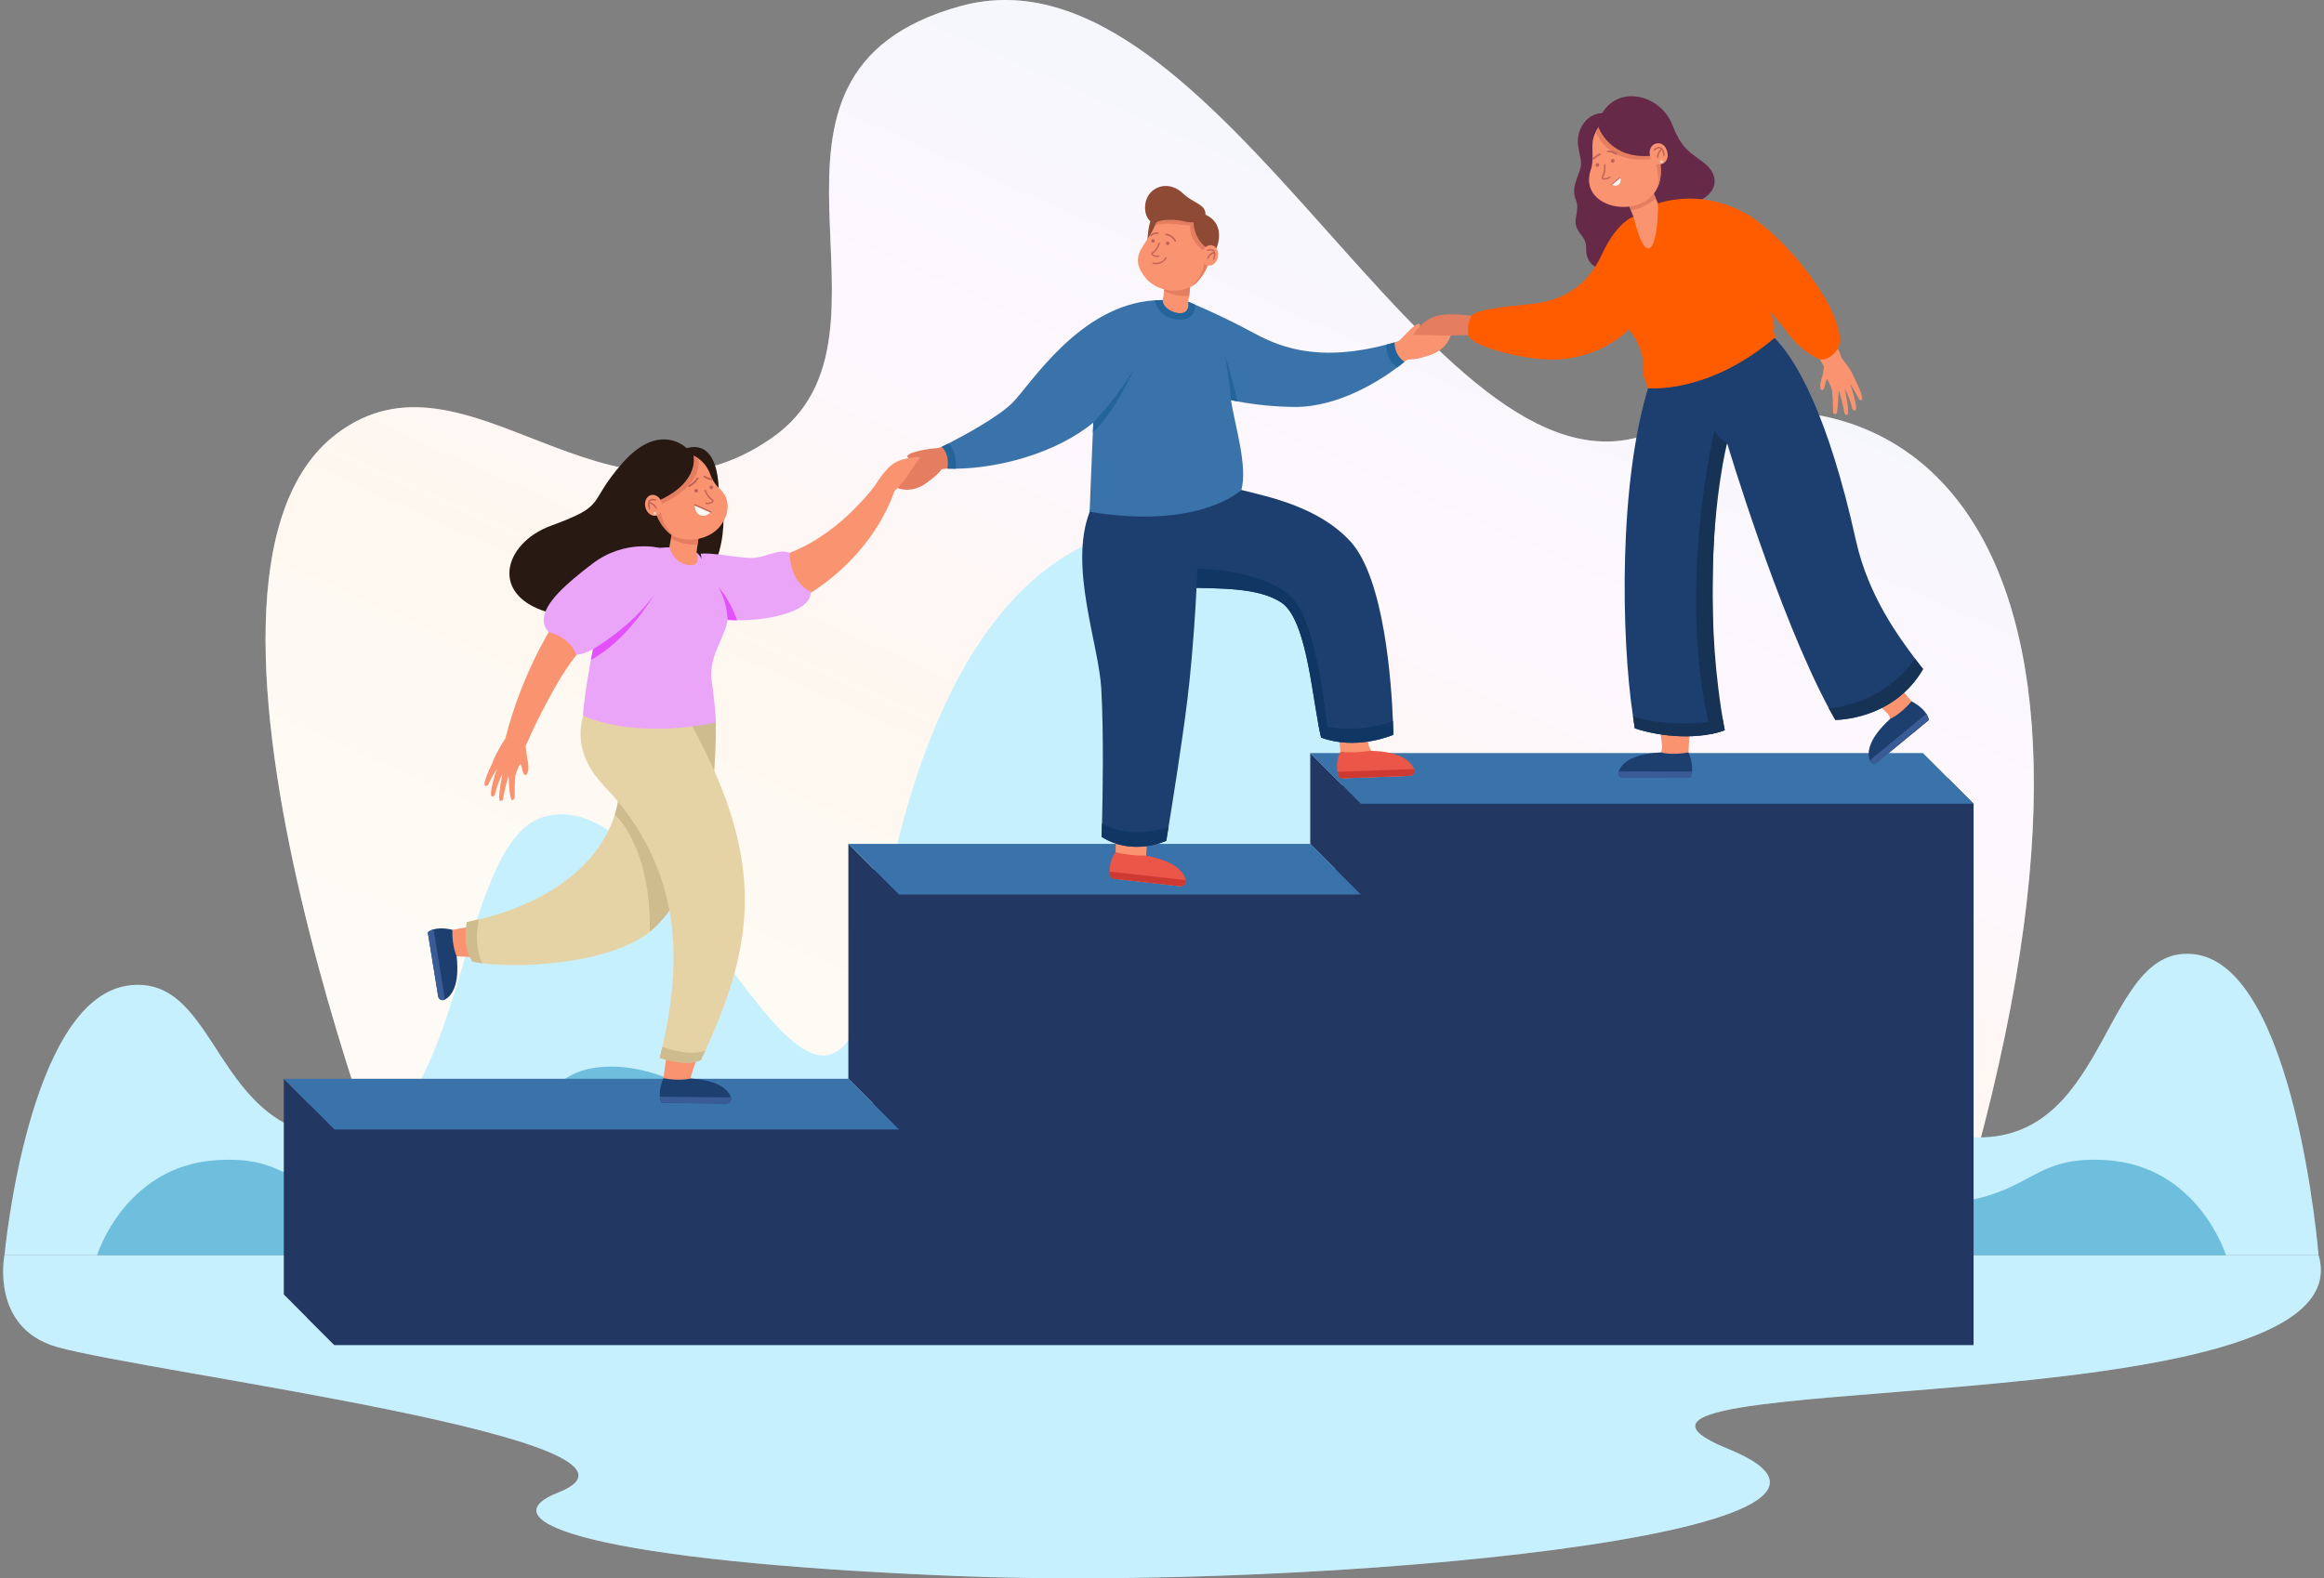 <?xml version="1.0" encoding="UTF-8"?>
<svg xmlns="http://www.w3.org/2000/svg" width="421" height="286" viewBox="0 0 421 286" fill="none">
  <rect x="0" y="0" width="421" height="286" fill="#808080" stroke="none"/>
  <path d="M0.81 227.455C0.81 227.455 -1.82 240.649 10.366 244.088C27.031 248.779 124.856 261.106 101.091 270.475C87.676 275.763 107.94 282.943 173.283 285.587C238.627 288.231 350.749 277.872 313.047 262.543C275.344 247.213 429.376 259.333 420.018 227.457L0.81 227.455Z" fill="white"></path>
  <path d="M0.81 227.455C0.81 227.455 -1.82 240.649 10.366 244.088C27.031 248.779 124.856 261.106 101.091 270.475C87.676 275.763 107.94 282.943 173.283 285.587C238.627 288.231 350.749 277.872 313.047 262.543C275.344 247.213 429.376 259.333 420.018 227.457L0.81 227.455Z" fill="#00BAFF" fill-opacity="0.22"></path>
  <path d="M74.794 226.726C74.794 226.726 25.439 105.599 60.957 78.625C84.697 60.597 109.86 100.339 139.89 79.314C166.634 60.599 129.354 13.446 173.966 1.112C220.861 -11.853 259.287 93.144 298.625 78.625C346.377 61.008 393.863 96.77 352.82 226.963L74.794 226.726Z" fill="white"></path>
  <path d="M74.794 226.726C74.794 226.726 25.439 105.599 60.957 78.625C84.697 60.597 109.86 100.339 139.89 79.314C166.634 60.599 129.354 13.446 173.966 1.112C220.861 -11.853 259.287 93.144 298.625 78.625C346.377 61.008 393.863 96.77 352.82 226.963L74.794 226.726Z" fill="url(#paint0_linear_266_523)" fill-opacity="0.3"></path>
  <path d="M397.732 172.941C380.916 170.577 382.439 206.103 358.469 206.103C336.553 206.103 324.825 126.73 300.775 142.874C204.09 207.772 279.317 97.335 214.305 95.176C184.905 94.201 165.32 123.927 158.097 176.562C147.625 224.144 123.352 140.269 98.352 148.068C82.463 153.022 84.283 206.103 62.367 206.103C38.397 206.103 39.977 176.23 23.168 178.593C5.054 181.142 0.812 227.455 0.812 227.455H420.019C420.019 227.455 415.832 175.485 397.732 172.941Z" fill="#C7F0FF"></path>
  <path opacity="0.45" d="M381.614 210.227C366.143 209.218 368.668 218.337 346.616 218.337C326.454 218.337 327.017 197.898 313.514 193.555C288.669 185.555 268.184 226.039 258.552 205.721C240.256 151.808 186.895 124.778 162.278 205.721C152.646 226.047 130.119 189.786 107.314 193.555C93.279 195.873 94.376 218.337 74.214 218.337C52.162 218.337 54.687 209.218 39.216 210.227C22.56 211.313 17.585 227.455 17.585 227.455H403.245C403.245 227.455 398.267 211.313 381.614 210.227Z" fill="#0083B4"></path>
  <path d="M243.096 142.205L241.94 157.506H158.271L158.199 199.996L56 200.068L55.704 238.857L60.584 243.742H357.521V145.638L352.936 141.048L243.096 142.205Z" fill="#223761"></path>
  <path d="M51.413 195.479L60.584 204.657V243.742L51.413 234.564V195.479Z" fill="#223761"></path>
  <path d="M153.685 152.919L162.857 162.096V204.657L153.685 195.479V152.919Z" fill="#223761"></path>
  <path d="M237.353 136.459L246.523 145.638V162.096L237.353 152.919V136.459Z" fill="#223761"></path>
  <path d="M348.349 136.459L357.52 145.638H246.523L237.353 136.459H348.349Z" fill="#3A72AA"></path>
  <path d="M153.685 152.919L162.857 162.096H246.524L237.354 152.919H153.685Z" fill="#3A72AA"></path>
  <path d="M51.413 195.479L60.584 204.657H162.857L153.684 195.479H51.413Z" fill="#3A72AA"></path>
  <path d="M257.191 58.737C257.589 59.351 256.407 60.073 256.099 60.584C256.811 60.571 257.52 60.493 258.218 60.351C259.454 59.725 260.657 59.033 261.828 58.288C263.896 58.272 263.267 62.991 259.105 64.325C257.608 64.805 256.149 65.395 253.701 65.022C252.899 64.899 252.675 62.638 253.166 62.011C254.032 61.331 256.595 58.161 257.191 58.737Z" fill="#F99370"></path>
  <path d="M164.367 82.735C164.636 83.415 165.949 82.762 166.584 82.965C166.153 83.543 165.649 84.062 165.083 84.509C163.858 85.156 162.601 85.74 161.315 86.262C160.103 87.941 164.316 90.159 167.81 87.533C169.068 86.59 170.397 85.75 171.505 83.527C171.861 82.801 170.734 81.209 169.935 81.209C168.688 81.205 164.242 81.917 164.367 82.735Z" fill="#E57D61"></path>
  <path d="M219.289 59.242C225.056 61.932 231.049 65.011 237.486 65.42C241.249 65.359 245.034 64.45 248.651 63.371C250.155 62.918 251.664 62.408 253.143 61.875C255.178 61.082 256.687 64.081 254.866 65.25C249.823 68.688 244.059 71.325 237.971 72.179C233.516 72.621 229.165 71.612 224.987 70.342C221.743 69.328 218.585 68.055 215.544 66.536C210.713 64.006 214.414 56.776 219.289 59.242Z" fill="#F99370"></path>
  <path d="M254.387 65.571C254.387 65.571 253.93 65.967 253.111 66.584C250.174 68.789 242.568 73.822 234.439 73.739C231.007 73.703 227.584 73.372 224.208 72.749C223.788 72.671 223.383 72.591 222.993 72.51C222.218 72.35 221.507 72.186 220.855 72.025C220.285 71.884 219.771 71.747 219.312 71.615C217.68 71.153 216.773 70.799 216.773 70.799C218.462 63.2 217.308 58.675 216.285 56.437C215.75 55.268 215.259 54.722 215.216 54.687H215.23L215.251 54.697C215.374 54.745 215.8 54.918 216.461 55.198C218.393 56.017 222.33 57.762 226.617 60.08C231.138 62.526 238.039 65.883 251.169 62.444C251.646 62.321 252.131 62.189 252.628 62.05C252.64 62.053 252.378 64.102 254.387 65.571Z" fill="#3A72AA"></path>
  <path d="M255.205 140.598L243.595 141.017C243.469 141.021 243.344 141 243.227 140.955C243.11 140.909 243.003 140.84 242.913 140.752C242.824 140.664 242.753 140.559 242.705 140.442C242.657 140.326 242.634 140.201 242.636 140.075C242.642 139.773 242.666 139.471 242.708 139.171C242.839 138.198 242.877 137.214 242.822 136.233C242.797 135.764 242.752 135.295 242.686 134.828L241.557 126.709C241.539 126.58 241.548 126.449 241.585 126.324C241.621 126.199 241.683 126.083 241.767 125.984C241.851 125.885 241.955 125.805 242.073 125.749C242.19 125.693 242.318 125.662 242.447 125.659L247.572 125.48C247.703 125.476 247.833 125.499 247.955 125.548C248.076 125.598 248.185 125.673 248.276 125.768C248.366 125.863 248.435 125.976 248.478 126.1C248.521 126.224 248.537 126.355 248.525 126.486L247.861 133.946C247.792 134.734 248.014 135.52 248.486 136.156C248.958 136.791 249.647 137.231 250.421 137.392C251.565 137.634 252.721 137.761 253.552 137.943L253.869 138.018C254.76 138.235 255.483 138.535 255.921 139.132C256.019 139.268 256.078 139.428 256.092 139.595C256.107 139.761 256.075 139.929 256.002 140.079C255.928 140.23 255.815 140.357 255.675 140.449C255.535 140.54 255.372 140.591 255.205 140.598Z" fill="#F99370"></path>
  <path d="M242.29 139.858C242.343 140.426 242.646 141.065 243.307 141.027L255.35 140.592C255.495 140.589 255.637 140.55 255.763 140.479C255.889 140.408 255.996 140.308 256.075 140.186C256.154 140.065 256.202 139.926 256.215 139.782C256.228 139.637 256.206 139.492 256.15 139.358C255.635 138.061 253.904 136.163 248.202 136.048C246.425 136.345 244.616 136.404 242.823 136.226C242.26 137.348 242.073 138.621 242.29 139.858Z" fill="#EB5648"></path>
  <path d="M256.151 139.358L242.29 139.858C242.351 140.279 242.496 140.683 242.714 141.049L255.351 140.592C255.493 140.588 255.633 140.55 255.758 140.481C255.883 140.412 255.99 140.314 256.069 140.195C256.148 140.076 256.198 139.939 256.213 139.797C256.228 139.655 256.209 139.511 256.158 139.378L256.151 139.358Z" fill="#CE3932"></path>
  <path d="M252.337 130.656C252.396 132.225 252.403 133.152 252.403 133.152C252.403 133.152 246.619 135.679 240.666 134.074C240.214 133.954 239.769 133.811 239.332 133.646C239.166 132.977 239.007 132.22 238.852 131.392C237.536 124.373 236.443 112.469 232.338 109.341C228.082 106.284 220.199 106.701 215.331 106.467L214.928 106.448C207.634 106.023 201.921 100.769 197.394 92.732C196.726 91.548 205.225 90.425 205.225 90.425L224.878 88.786C229.936 90.049 238.868 91.856 244.624 98.1C250.783 104.788 252.066 123.803 252.337 130.656Z" fill="#1D3F70"></path>
  <path d="M240.666 134.074C240.214 133.954 239.769 133.811 239.332 133.646C237.751 127.293 236.925 112.838 232.338 109.341C228.082 106.284 220.199 106.701 215.331 106.467L216.915 103.032C216.915 103.032 230.278 103.185 234.72 109.12C239.162 115.056 240.666 134.074 240.666 134.074Z" fill="#103663"></path>
  <path d="M213.689 160.566L202.143 159.27C202.018 159.256 201.898 159.217 201.789 159.155C201.68 159.092 201.585 159.009 201.51 158.909C201.434 158.809 201.38 158.694 201.35 158.572C201.32 158.451 201.315 158.324 201.336 158.2C201.384 157.899 201.451 157.601 201.537 157.309C201.81 156.365 201.993 155.397 202.082 154.419C202.127 153.952 202.23 149.248 202.234 148.772C202.234 148.772 208.185 148.177 208.055 148.717L207.629 155.062C208.164 156.489 207.884 156.105 209.422 156.667C210.517 157.073 211.642 157.38 212.436 157.672C212.54 157.713 212.641 157.753 212.739 157.794C213.579 158.138 214.259 158.544 214.607 159.199C214.689 159.348 214.729 159.516 214.722 159.687C214.714 159.857 214.66 160.022 214.566 160.163C214.471 160.304 214.339 160.417 214.184 160.488C214.029 160.559 213.858 160.586 213.689 160.566Z" fill="#F99370"></path>
  <path d="M201.022 157.933C200.988 158.503 201.2 159.181 201.854 159.24L213.831 160.582C213.975 160.6 214.121 160.582 214.256 160.53C214.391 160.479 214.512 160.395 214.607 160.286C214.703 160.178 214.771 160.047 214.805 159.907C214.839 159.766 214.838 159.619 214.802 159.479C214.485 158.12 213.051 155.988 207.427 155.034C205.627 155.068 203.829 154.863 202.082 154.426C201.362 155.451 200.99 156.68 201.022 157.933Z" fill="#EB5648"></path>
  <path d="M214.803 159.479L201.021 157.933C201.017 158.358 201.1 158.779 201.263 159.172L213.83 160.582C213.972 160.6 214.116 160.582 214.249 160.532C214.383 160.482 214.503 160.401 214.599 160.295C214.694 160.189 214.763 160.061 214.799 159.923C214.836 159.784 214.838 159.639 214.806 159.5L214.803 159.479Z" fill="#CE3932"></path>
  <path d="M215.227 54.681C215.762 52.237 215.762 48.619 215.564 47.116C215.243 44.151 210.527 44.799 210.992 47.722C211.151 47.644 211.076 52.948 210.596 54.371C207.719 54.917 215.345 59.72 217.535 58.714C218.916 58.076 215.227 54.681 215.227 54.681Z" fill="#F99370"></path>
  <path d="M210.974 47.478C210.974 47.512 210.974 47.548 210.974 47.582C210.974 47.616 210.975 47.676 210.987 47.723C211.103 47.662 211.099 50.593 210.882 52.697C212.765 53.802 215.012 53.638 215.424 53.597C215.744 51.383 215.687 48.589 215.614 47.535C215.586 47.289 215.563 47.143 215.559 47.113C215.548 47.045 215.538 46.979 215.522 46.915C215.449 46.587 215.305 46.279 215.1 46.013C214.895 45.746 214.635 45.528 214.337 45.373C213.918 45.155 213.443 45.072 212.975 45.133C212.507 45.195 212.069 45.398 211.721 45.717L211.678 45.754C211.447 45.977 211.265 46.245 211.144 46.542C211.023 46.839 210.965 47.158 210.974 47.478Z" fill="#E57D61"></path>
  <path d="M207.878 43.444C207.878 43.444 207.921 40.948 208.696 39.236L210.121 39.933L207.878 43.444Z" fill="#8E4A35"></path>
  <path d="M216.998 88.833C217.474 101.236 216.107 118.643 215.104 126.75C214.128 134.673 212.431 145.219 211.672 149.928C211.421 151.457 211.27 152.367 211.27 152.367C211.27 152.367 205.263 155.237 199.561 151.653C199.561 151.653 199.592 150.751 199.631 149.229C199.757 144.365 199.962 133.172 199.503 124.826C199.055 116.682 193.576 102.652 197.395 92.753L216.998 88.833Z" fill="#1D3F70"></path>
  <path d="M207.841 50.732C210.062 52.896 213.543 53.228 216.059 51.784C216.246 51.669 216.425 51.541 216.594 51.401C224.535 43.394 213.743 30.296 208.818 41.732C207.155 44.954 204.258 46.679 207.841 50.732Z" fill="#F99370"></path>
  <path d="M211.262 44.24C211.233 44.185 211.222 44.121 211.23 44.059C211.237 43.997 211.263 43.938 211.304 43.891C211.345 43.843 211.399 43.809 211.459 43.792C211.519 43.775 211.583 43.776 211.643 43.795C211.702 43.815 211.755 43.851 211.794 43.901C211.832 43.95 211.856 44.009 211.861 44.072C211.866 44.134 211.852 44.197 211.822 44.252C211.791 44.306 211.745 44.351 211.689 44.38C211.652 44.399 211.612 44.41 211.57 44.413C211.528 44.417 211.486 44.412 211.447 44.399C211.407 44.386 211.37 44.365 211.338 44.338C211.307 44.311 211.281 44.278 211.262 44.24Z" fill="#C16256"></path>
  <path d="M208.581 43.795C208.552 43.739 208.541 43.675 208.548 43.612C208.555 43.55 208.581 43.491 208.622 43.443C208.663 43.395 208.717 43.36 208.778 43.343C208.839 43.325 208.903 43.327 208.963 43.346C209.023 43.365 209.076 43.402 209.115 43.452C209.154 43.501 209.178 43.561 209.183 43.624C209.188 43.687 209.174 43.75 209.143 43.805C209.113 43.86 209.066 43.905 209.01 43.934C208.973 43.953 208.932 43.965 208.89 43.968C208.849 43.971 208.806 43.966 208.767 43.953C208.727 43.94 208.69 43.92 208.658 43.893C208.626 43.865 208.6 43.832 208.581 43.795Z" fill="#C16256"></path>
  <path d="M209.414 46.553C209.593 46.576 209.775 46.562 209.949 46.512C209.964 46.507 209.978 46.5 209.99 46.49C210.002 46.479 210.012 46.467 210.02 46.453C210.027 46.439 210.031 46.423 210.033 46.407C210.034 46.392 210.032 46.376 210.027 46.361C210.017 46.33 209.995 46.305 209.966 46.29C209.938 46.275 209.904 46.273 209.874 46.282C209.471 46.412 208.897 46.211 208.819 46.027C208.79 45.963 208.878 45.901 208.956 45.849C209.639 45.478 210.096 44.184 210.114 44.128C210.12 44.113 210.122 44.098 210.121 44.082C210.12 44.066 210.117 44.051 210.11 44.036C210.103 44.022 210.093 44.009 210.082 43.999C210.07 43.988 210.056 43.98 210.041 43.975C210.026 43.97 210.01 43.967 209.994 43.968C209.978 43.969 209.963 43.973 209.948 43.98C209.934 43.987 209.921 43.997 209.91 44.009C209.9 44.021 209.891 44.035 209.886 44.05C209.886 44.062 209.441 45.31 208.84 45.637C208.512 45.815 208.561 46.029 208.598 46.114C208.694 46.343 209.04 46.508 209.414 46.553Z" fill="#C16256"></path>
  <path d="M209.187 40.942C210.915 40.029 214.049 40.858 215.587 40.846C215.587 40.846 215.262 43.477 217.919 45.353C218.144 47.772 218.543 48.83 216.059 51.784C216.246 51.669 216.424 51.541 216.593 51.401C224.241 43.764 214.27 30.742 209.187 40.942Z" fill="#E57D61"></path>
  <path d="M207.876 35.697C208.869 33.736 211.811 32.675 214.351 35.093C216.311 36.954 218.419 36.938 218.376 38.901C222.296 40.684 220.356 45.005 220.356 45.005L218.396 44.774C216.149 42.955 216.217 40.282 216.217 40.282C215.716 40.315 215.212 40.276 214.722 40.167C213.273 39.796 211.132 39.619 209.5 40.22C207.868 40.821 206.77 37.885 207.876 35.697Z" fill="#8E4A35"></path>
  <path d="M220.638 46.591C220.426 47.602 219.594 48.283 218.78 48.111C217.966 47.94 217.479 46.983 217.691 45.972C217.903 44.961 218.735 44.282 219.55 44.453C220.364 44.624 220.85 45.581 220.638 46.591Z" fill="#F99370"></path>
  <path d="M218.707 45.253C218.737 45.241 219.484 44.954 219.902 45.341C220.012 45.448 220.088 45.586 220.122 45.736C220.122 45.751 220.122 45.765 220.134 45.781C220.184 46.192 220.137 46.609 219.995 46.999C219.987 47.026 219.969 47.049 219.945 47.065C219.922 47.08 219.893 47.087 219.865 47.084H219.844C219.828 47.08 219.814 47.072 219.802 47.062C219.79 47.052 219.78 47.04 219.772 47.026C219.765 47.012 219.76 46.997 219.759 46.981C219.757 46.965 219.759 46.95 219.763 46.935C219.875 46.615 219.925 46.276 219.909 45.938C219.215 46.063 218.867 46.842 218.864 46.849C218.854 46.873 218.836 46.893 218.814 46.907C218.791 46.92 218.765 46.925 218.739 46.922L218.705 46.913C218.676 46.9 218.653 46.876 218.641 46.847C218.629 46.817 218.629 46.784 218.641 46.755C218.659 46.717 219.036 45.845 219.852 45.685C219.829 45.618 219.79 45.557 219.74 45.507C219.432 45.221 218.801 45.464 218.794 45.465C218.765 45.473 218.735 45.47 218.708 45.456C218.681 45.443 218.661 45.42 218.65 45.392C218.639 45.364 218.639 45.334 218.649 45.306C218.66 45.278 218.68 45.255 218.707 45.241V45.253Z" fill="#C16256"></path>
  <path d="M224.878 88.788C224.878 88.788 217.33 96.066 197.396 92.73C197.396 92.73 197.661 85.438 197.976 78.374C198.005 77.766 198.032 77.162 198.06 76.563C198.315 71.059 198.595 66.101 198.773 65.396C200.67 58.293 206.597 55.603 209.264 54.733C209.699 54.588 210.142 54.469 210.591 54.376C210.591 56.136 213.636 57.288 214.689 56.526C215.566 55.892 215.245 54.752 215.224 54.69H215.238L215.26 54.701C215.677 54.881 216.08 55.09 216.468 55.327C219.158 56.979 220.922 59.962 221.902 64.241C222.268 65.899 222.515 67.581 222.642 69.274C222.668 69.593 222.693 69.92 222.713 70.249C222.766 71.004 222.857 71.756 222.985 72.501V72.512C223.83 77.565 226.023 84.529 224.878 88.788Z" fill="#3A72AA"></path>
  <path d="M212.899 43.797C212.925 43.8 212.952 43.796 212.976 43.784C213.009 43.767 213.035 43.738 213.047 43.703C213.06 43.668 213.058 43.629 213.042 43.595C212.856 43.256 212.595 42.965 212.279 42.743C211.963 42.521 211.6 42.374 211.219 42.315C211.184 42.312 211.148 42.323 211.12 42.345C211.092 42.366 211.074 42.398 211.067 42.433C211.061 42.468 211.069 42.504 211.088 42.534C211.107 42.564 211.137 42.586 211.171 42.595C211.508 42.647 211.829 42.775 212.109 42.969C212.389 43.164 212.621 43.42 212.787 43.718C212.797 43.74 212.813 43.758 212.833 43.772C212.853 43.785 212.875 43.794 212.899 43.797Z" fill="#C16256"></path>
  <path d="M208.477 42.789C208.499 42.791 208.521 42.788 208.542 42.78C208.563 42.772 208.581 42.759 208.596 42.743C208.953 42.342 209.737 42.386 209.744 42.386C209.763 42.389 209.783 42.388 209.803 42.383C209.822 42.378 209.84 42.369 209.855 42.356C209.871 42.344 209.883 42.328 209.892 42.31C209.901 42.293 209.907 42.273 209.908 42.253C209.909 42.233 209.906 42.214 209.899 42.195C209.892 42.176 209.881 42.16 209.867 42.145C209.853 42.131 209.836 42.12 209.818 42.113C209.799 42.105 209.78 42.102 209.76 42.103C209.722 42.103 208.842 42.058 208.388 42.559C208.375 42.573 208.365 42.589 208.359 42.606C208.353 42.624 208.35 42.642 208.351 42.661C208.352 42.679 208.356 42.698 208.364 42.715C208.372 42.731 208.383 42.746 208.397 42.759C208.42 42.777 208.448 42.788 208.477 42.789Z" fill="#C16256"></path>
  <path d="M197.086 64.393C192.583 68.928 188.056 71.688 183.958 74.174C180.74 76.124 177.499 78.196 174.013 79.647C172.561 80.248 171.07 80.806 169.588 81.329C167.51 82.002 168.235 85.281 170.386 85.034C176.463 84.509 182.897 83.215 188.118 79.968C192.311 77.362 197.442 74.62 200.493 71.485C203.361 68.545 206.141 63.84 207.532 60.729C209.678 55.721 201.496 57.703 197.086 64.393Z" fill="#E57D61"></path>
  <path d="M210.597 54.378C210.597 54.378 210.44 55.047 210.062 56.243C209.159 59.055 206.994 64.773 202.632 71.539C201.381 73.444 199.84 75.142 198.064 76.57C191.156 82.236 180.781 84.841 173.119 84.936C172.631 84.936 172.143 84.936 171.656 84.914C171.656 84.914 172.191 82.457 170.608 80.97C170.608 80.97 171.052 80.753 171.779 80.38C174.402 79.029 180.727 75.643 183.377 73.017C186.653 69.774 195.514 55.264 209.188 54.417C209.271 54.417 209.355 54.407 209.439 54.401C209.821 54.379 210.207 54.371 210.597 54.378Z" fill="#3A72AA"></path>
  <path d="M252.337 130.656C252.396 132.225 252.403 133.152 252.403 133.152C252.403 133.152 246.619 135.679 240.666 134.074C240.215 133.954 239.769 133.812 239.332 133.646C239.166 132.978 239.008 132.22 238.853 131.393C238.853 131.393 245.677 133.24 252.332 130.651L252.337 130.656Z" fill="#103663"></path>
  <path d="M211.672 149.919C211.421 151.448 211.27 152.358 211.27 152.358C211.27 152.358 205.263 155.228 199.562 151.644C199.562 151.644 199.592 150.742 199.631 149.22C199.631 149.213 203.815 152.279 211.672 149.919Z" fill="#103663"></path>
  <path d="M171.777 80.373C171.048 80.747 170.606 80.965 170.606 80.965C172.19 82.452 171.652 84.909 171.652 84.909C172.141 84.93 172.629 84.937 173.117 84.93C173.124 84.875 173.486 81.817 171.777 80.373Z" fill="#23659B"></path>
  <path d="M254.387 65.573C254.387 65.573 253.931 65.967 253.111 66.584C250.763 64.828 251.178 62.506 251.178 62.506V62.449C251.653 62.331 252.139 62.199 252.637 62.054C252.637 62.054 252.379 64.102 254.387 65.573Z" fill="#23659B"></path>
  <path d="M209.397 47.864C209.207 47.865 209.017 47.844 208.832 47.801C208.817 47.797 208.803 47.791 208.791 47.782C208.779 47.772 208.769 47.761 208.762 47.748C208.754 47.735 208.75 47.72 208.748 47.705C208.746 47.69 208.747 47.675 208.752 47.66C208.756 47.646 208.762 47.632 208.772 47.62C208.781 47.608 208.792 47.598 208.805 47.591C208.818 47.583 208.833 47.578 208.848 47.577C208.863 47.575 208.878 47.576 208.892 47.58C208.953 47.596 210.384 47.967 211.123 46.646C211.131 46.633 211.14 46.621 211.152 46.612C211.164 46.602 211.177 46.596 211.192 46.591C211.206 46.587 211.221 46.586 211.236 46.588C211.251 46.589 211.265 46.594 211.278 46.601C211.291 46.608 211.303 46.618 211.312 46.63C211.322 46.642 211.329 46.655 211.333 46.669C211.337 46.684 211.338 46.699 211.336 46.714C211.335 46.729 211.33 46.743 211.323 46.756C211.137 47.102 210.858 47.389 210.518 47.585C210.177 47.78 209.789 47.877 209.397 47.864Z" fill="#C16256"></path>
  <path d="M205.45 66.778C205.347 67.023 202.243 74.281 197.976 78.38C198.004 77.772 198.031 77.167 198.059 76.568C198.059 76.568 202.512 71.89 205.45 66.778Z" fill="#23659B"></path>
  <path d="M224.21 72.742C223.789 72.664 223.384 72.584 222.995 72.503V72.493C222.984 72.366 222.88 71.132 222.651 69.273C222.472 67.88 222.237 66.136 221.911 64.243V64.216C221.911 64.216 223.007 67.855 224.21 72.742Z" fill="#23659B"></path>
  <path d="M216.476 55.202C216.476 55.243 216.476 55.284 216.476 55.327C216.479 55.704 216.419 56.08 216.298 56.438C216.001 57.274 215.268 57.99 213.615 57.923C211.792 57.849 210.703 57.054 210.064 56.238C209.713 55.788 209.446 55.279 209.276 54.735C209.241 54.629 209.213 54.521 209.192 54.412L209.444 54.398C209.827 54.378 210.214 54.37 210.604 54.375C210.604 56.134 213.649 57.286 214.702 56.525C215.578 55.89 215.258 54.751 215.236 54.688H215.25C215.331 54.735 215.769 54.901 216.476 55.202Z" fill="#23659B"></path>
  <path d="M166.66 82.865C166.66 82.865 163.428 82.673 161.457 84.308C159.487 85.943 158.202 88.667 158.202 88.667C158.202 88.667 160.422 89.141 160.622 90.245C160.622 90.245 163.214 88.08 164.119 86.622C165.025 85.164 166.66 82.865 166.66 82.865Z" fill="#F99370"></path>
  <path d="M124.323 81.159C124.323 81.159 119.473 76.297 112.802 83.862C106.131 91.427 110.294 91.418 99.795 95.273C91.054 98.482 88.477 108.288 100.038 111.158C111.085 113.895 118.121 105.029 124.733 105.483C131.345 105.938 132.152 91.764 130.046 88.189C127.94 84.614 124.323 81.159 124.323 81.159Z" fill="#281912"></path>
  <path d="M126.969 110.839C133.975 111.609 141.461 110.72 147.585 106.963C154.268 102.479 159.808 95.92 162.304 88.205C162.65 87.201 161.611 86.171 160.617 86.513C160.585 86.549 159.234 86.888 159.238 86.97C158.806 87.597 158.351 88.208 157.873 88.803C151.71 96.339 142.824 102.563 132.687 101.786C131.173 101.753 129.662 101.64 128.16 101.447C122.007 100.785 120.831 109.935 126.969 110.839Z" fill="#F99370"></path>
  <path d="M146.9 107.27C146.852 107.77 146.704 108.255 146.463 108.696C144.933 111.085 139.015 112.449 133.526 112.396C132.945 112.396 132.372 112.374 131.808 112.331C131.083 112.283 130.372 112.208 129.695 112.105C129.349 109.431 127.277 102.978 126.938 100.338C128.8 100.113 132.013 100.837 135.135 101.051C138.326 101.516 140.92 99.154 143.069 100.225C143.067 100.231 142.853 105.287 146.9 107.27Z" fill="#EAA5F9"></path>
  <path d="M81.945 168.484C81.945 168.484 85.631 167.933 88.623 167.081L89.706 173.642L82.724 173.285C82.724 173.285 80.498 171.504 81.945 168.484Z" fill="#F99370"></path>
  <path d="M120.187 195.376L120.766 191.084L126.521 191.139C126.521 191.139 125.762 193.013 125.049 195.429C125.049 195.429 122.565 197.545 120.187 195.376Z" fill="#F99370"></path>
  <path d="M124.337 81.229C130.719 79.335 130.529 89.86 129.909 91.926L124.337 81.229Z" fill="#281912"></path>
  <path d="M78.543 168.406C78.161 168.511 77.805 168.693 77.495 168.941L79.375 180.529C79.395 180.661 79.446 180.785 79.524 180.893C79.602 181 79.705 181.087 79.823 181.147C79.942 181.207 80.073 181.237 80.206 181.236C80.339 181.234 80.469 181.201 80.587 181.139L80.604 181.128C81.75 180.499 83.314 178.659 82.723 173.284C82.723 173.284 81.887 171.554 81.944 168.479C81.944 168.484 80.084 167.958 78.543 168.406Z" fill="#1D3F70"></path>
  <path d="M80.604 181.119L78.543 168.406C78.161 168.511 77.805 168.693 77.495 168.94L79.375 180.529C79.395 180.661 79.446 180.785 79.524 180.893C79.602 181 79.705 181.087 79.823 181.147C79.942 181.207 80.073 181.237 80.206 181.236C80.339 181.234 80.469 181.201 80.587 181.139L80.604 181.119Z" fill="#395B96"></path>
  <path d="M119.535 198.718C119.573 199.112 119.69 199.494 119.877 199.842L131.605 199.97C131.738 199.972 131.869 199.943 131.988 199.884C132.107 199.825 132.21 199.739 132.289 199.632C132.368 199.525 132.42 199.401 132.441 199.27C132.462 199.139 132.452 199.005 132.411 198.879V198.859C131.986 197.622 130.451 195.764 125.055 195.429C125.055 195.429 123.211 195.964 120.193 195.375C120.188 195.375 119.359 197.123 119.535 198.718Z" fill="#1D3F70"></path>
  <path d="M132.404 198.859L119.534 198.719C119.572 199.112 119.688 199.494 119.876 199.842L131.604 199.97C131.737 199.972 131.868 199.943 131.987 199.884C132.106 199.825 132.209 199.739 132.288 199.632C132.367 199.526 132.419 199.401 132.44 199.27C132.461 199.139 132.451 199.005 132.409 198.879L132.404 198.859Z" fill="#395B96"></path>
  <path d="M85.581 174.252C86.115 174.364 86.721 174.464 87.378 174.546C95.721 175.616 112.808 174.291 118.934 167.712C119.759 166.848 120.533 165.935 121.25 164.979C126.667 157.817 128.682 148.706 129.362 139.601C129.598 136.445 129.671 133.291 129.665 130.216C128.48 123.245 122.079 121.205 117.034 122.906C113.079 124.238 109.955 127.869 110.823 133.224V133.2C112.338 137.54 112.646 141.58 111.969 145.255C110.009 155.913 99.765 163.538 86.721 166.616C86.017 166.781 85.295 166.935 84.583 167.074C84.584 167.072 83.71 171.158 85.581 174.252Z" fill="#E5D3A5"></path>
  <path d="M119.536 128.267L128.723 143.202L129.037 143.024C129.179 141.794 129.298 140.536 129.393 139.252C129.454 138.403 129.503 137.542 129.543 136.67C129.631 134.794 129.674 132.865 129.674 130.881L126.528 129.989L119.536 128.267Z" fill="#CEBB8E"></path>
  <path d="M117.71 168.851C117.71 168.851 120.073 166.862 121.261 164.979C124.622 159.655 124.796 159.24 126.664 153.09L124.504 141.159L111.911 140.359C112.014 142.935 112.461 144.055 111.376 147.626C111.381 147.624 117.992 153.281 117.71 168.851Z" fill="#CEBB8E"></path>
  <path d="M108.511 141.384C109.675 142.748 110.915 143.958 111.97 145.258C117.137 151.623 120.018 158.188 121.262 164.984C122.711 172.886 121.944 181.1 119.993 189.679C119.84 190.353 119.68 191.025 119.512 191.703C119.512 191.703 124.296 193.307 126.962 192.118C127.245 191.524 127.521 190.929 127.79 190.335C135.755 172.929 138.105 159.359 129.364 139.604C127.443 135.33 125.277 131.171 122.876 127.147C121.039 124.899 119.022 123.544 117.036 122.913C108.715 120.26 100.315 131.765 108.511 141.384Z" fill="#E5D3A5"></path>
  <path d="M129.573 129.148C129.66 130.355 129.66 130.931 129.66 130.931C114.159 134.045 105.713 129.697 105.713 129.697C105.619 129.729 105.629 129.18 105.724 128.224C105.916 126.308 106.437 122.756 107.149 118.992C107.275 118.322 107.408 117.647 107.547 116.969C108.509 112.235 109.715 107.562 110.864 105.701C113.19 99.152 121.131 98.058 126.166 100.129C126.952 100.418 130.799 107.165 131.608 109.791C132.969 114.22 128.315 117.575 128.896 123.163C129.295 125.898 129.488 127.871 129.573 129.148Z" fill="#EAA5F9"></path>
  <path d="M126.63 96.786L126.165 100.142C126.165 100.142 127.163 102.602 124.975 102.415C121.857 102.148 121.271 99.09 121.271 99.09L121.762 96.373L126.63 96.786Z" fill="#F99370"></path>
  <path d="M121.763 96.373L121.544 97.587C123.495 98.774 125.941 98.685 126.373 98.657L126.631 96.794L121.763 96.373Z" fill="#E57D61"></path>
  <path d="M130.286 95.547C128.64 97.405 125.983 98.043 123.813 97.687C122.917 97.568 122.064 97.228 121.333 96.695C118.38 94.244 117.261 89.058 118.76 85.65C120.928 80.658 127.147 81.115 128.802 86.335C129.162 87.195 129.706 87.966 130.395 88.594C132.246 90.279 132.383 93.053 130.286 95.547Z" fill="#F99370"></path>
  <path d="M128.775 92.784L125.864 91.477C125.864 91.477 125.775 93.033 126.919 93.397C128.011 93.745 128.775 92.784 128.775 92.784Z" fill="#F9F8F3"></path>
  <path d="M119.704 92.834C119.704 92.834 119.963 94.932 121.842 97.032C121.667 96.931 121.498 96.821 121.335 96.701C118.382 94.249 117.263 89.063 118.762 85.656C119.865 82.73 123.512 80.972 126.45 83.035C126.45 83.035 127.95 87.456 119.947 91.309L119.704 92.834Z" fill="#E57D61"></path>
  <path d="M126.429 89.05C126.455 88.991 126.464 88.925 126.453 88.861C126.442 88.797 126.412 88.738 126.368 88.691C126.323 88.644 126.266 88.611 126.202 88.597C126.139 88.582 126.073 88.587 126.012 88.61C125.952 88.633 125.9 88.674 125.862 88.727C125.825 88.78 125.804 88.843 125.802 88.907C125.8 88.972 125.818 89.036 125.852 89.091C125.887 89.146 125.937 89.19 125.996 89.216C126.075 89.251 126.166 89.254 126.247 89.223C126.328 89.192 126.394 89.13 126.429 89.05Z" fill="#C16256"></path>
  <path d="M125.608 82.468C125.608 82.468 126.885 87.126 119.658 90.56L117.845 91.669C116.887 89.514 116.763 87.079 117.497 84.837C118.746 81.143 124.585 79.695 125.608 82.468Z" fill="#281912"></path>
  <path d="M129.157 88.448C129.184 88.388 129.192 88.323 129.181 88.259C129.17 88.195 129.141 88.135 129.096 88.088C129.052 88.041 128.994 88.008 128.931 87.994C128.868 87.98 128.802 87.984 128.741 88.007C128.68 88.031 128.628 88.071 128.591 88.124C128.553 88.177 128.532 88.24 128.53 88.305C128.529 88.37 128.546 88.434 128.581 88.489C128.615 88.544 128.665 88.587 128.725 88.614C128.804 88.648 128.894 88.651 128.975 88.62C129.056 88.588 129.122 88.527 129.157 88.448Z" fill="#C16256"></path>
  <path d="M128.795 92.907C128.77 92.911 128.746 92.908 128.723 92.898L125.814 91.591C125.797 91.585 125.782 91.577 125.769 91.565C125.756 91.553 125.745 91.539 125.738 91.523C125.731 91.507 125.727 91.489 125.728 91.472C125.728 91.454 125.731 91.437 125.738 91.421C125.746 91.405 125.756 91.391 125.769 91.379C125.782 91.368 125.798 91.359 125.814 91.353C125.831 91.348 125.848 91.346 125.866 91.348C125.883 91.35 125.9 91.356 125.915 91.364L128.825 92.671C128.84 92.678 128.853 92.687 128.865 92.699C128.876 92.711 128.885 92.725 128.89 92.74C128.896 92.755 128.899 92.772 128.898 92.788C128.898 92.804 128.894 92.82 128.887 92.835C128.879 92.854 128.866 92.87 128.85 92.882C128.833 92.895 128.815 92.903 128.795 92.907Z" fill="#C16256"></path>
  <path d="M128.451 91.329C128.266 91.364 128.077 91.36 127.895 91.317C127.879 91.312 127.864 91.305 127.851 91.295C127.839 91.285 127.828 91.273 127.82 91.259C127.812 91.245 127.806 91.229 127.804 91.213C127.802 91.197 127.803 91.181 127.807 91.165C127.812 91.149 127.819 91.135 127.829 91.122C127.839 91.109 127.851 91.098 127.865 91.09C127.879 91.082 127.895 91.076 127.911 91.074C127.927 91.072 127.943 91.073 127.959 91.078C128.381 91.19 128.958 90.951 129.028 90.758C129.053 90.691 128.96 90.63 128.878 90.591C128.157 90.245 127.617 88.938 127.595 88.883C127.587 88.853 127.59 88.822 127.604 88.794C127.617 88.767 127.641 88.745 127.669 88.734C127.697 88.722 127.729 88.722 127.758 88.732C127.787 88.743 127.811 88.763 127.825 88.79C127.825 88.803 128.349 90.063 128.985 90.366C129.331 90.532 129.293 90.757 129.259 90.844C129.178 91.076 128.823 91.266 128.451 91.329Z" fill="#C16256"></path>
  <path d="M116.923 91.967C117.193 92.996 118.084 93.652 118.911 93.433C119.738 93.213 120.187 92.203 119.916 91.174C119.645 90.145 118.752 89.491 117.926 89.708C117.099 89.926 116.65 90.938 116.923 91.967Z" fill="#F99370"></path>
  <path d="M118.833 90.489C116.006 89.63 118.336 94.59 117.632 91.245C118.356 91.334 118.753 92.126 118.757 92.136C119.377 92.441 118.591 91.085 117.688 91.001C117.841 90.273 119.261 91.04 118.833 90.489Z" fill="#C16256"></path>
  <path d="M118.333 93.033C118.336 93.088 118.355 93.141 118.388 93.185C118.421 93.229 118.466 93.262 118.518 93.281C118.57 93.299 118.626 93.302 118.679 93.288C118.732 93.275 118.78 93.246 118.817 93.205C118.854 93.164 118.878 93.113 118.886 93.059C118.894 93.004 118.886 92.949 118.862 92.899C118.838 92.85 118.801 92.808 118.754 92.78C118.706 92.752 118.652 92.738 118.597 92.741C118.523 92.745 118.454 92.778 118.405 92.833C118.356 92.888 118.33 92.96 118.333 93.033Z" fill="#F4D4BE"></path>
  <path d="M95.264 140.442C94.578 140.517 94.667 138.879 94.256 138.401C93.878 139.056 93.579 139.753 93.365 140.478C93.249 141.849 93.208 143.226 93.23 144.604C92.2 146.426 92.221 141.157 92.128 140.64H92.107C91.683 142.02 91.355 143.427 91.125 144.852C89.655 146.486 90.947 140.76 91.022 140.216H91.013C90.402 141.452 89.935 142.753 89.621 144.096C87.993 145.611 89.764 139.895 90.006 139.398L89.994 139.387C89.383 140.292 88.855 141.249 88.415 142.248C86.696 143.441 88.93 138.717 89.201 138.285C89.238 137.893 90.293 135.678 91.517 133.883C91.972 133.216 94.66 133.336 94.935 134.077C95.193 134.775 95.469 137.089 95.514 137.452C95.71 138.148 95.968 139.998 95.264 140.442Z" fill="#F99370"></path>
  <path d="M124.866 88.271C124.882 88.268 124.899 88.263 124.914 88.255C125.566 87.899 126.12 87.388 126.53 86.768C126.542 86.75 126.55 86.729 126.553 86.707C126.557 86.686 126.556 86.663 126.551 86.642C126.547 86.621 126.538 86.6 126.525 86.582C126.512 86.564 126.496 86.549 126.477 86.537C126.459 86.526 126.438 86.518 126.416 86.514C126.395 86.51 126.373 86.511 126.351 86.516C126.33 86.521 126.309 86.53 126.292 86.543C126.274 86.555 126.258 86.571 126.247 86.59C125.866 87.156 125.357 87.624 124.761 87.954C124.725 87.972 124.698 88.003 124.683 88.04C124.668 88.077 124.667 88.118 124.68 88.156C124.692 88.193 124.718 88.225 124.752 88.246C124.786 88.266 124.827 88.274 124.866 88.268V88.271Z" fill="#C16256"></path>
  <path d="M128.963 86.989C129.003 86.981 129.038 86.959 129.063 86.926C129.088 86.894 129.1 86.854 129.097 86.813C129.094 86.772 129.077 86.734 129.048 86.706C129.019 86.677 128.98 86.66 128.94 86.657C128.493 86.623 128.066 86.466 127.703 86.203C127.668 86.181 127.625 86.173 127.584 86.181C127.543 86.189 127.506 86.212 127.482 86.246C127.457 86.279 127.445 86.321 127.449 86.362C127.453 86.404 127.473 86.442 127.504 86.47C127.919 86.776 128.414 86.957 128.929 86.991C128.94 86.992 128.952 86.992 128.963 86.989Z" fill="#C16256"></path>
  <path d="M119.992 189.674C119.839 190.348 119.678 191.02 119.511 191.697C119.511 191.697 124.204 193.393 126.96 192.113C127.243 191.519 127.519 190.924 127.789 190.33C127.789 190.33 125.423 191.64 119.992 189.674Z" fill="#CEBB8E"></path>
  <path d="M85.581 174.252C86.115 174.364 86.721 174.464 87.378 174.546C87.378 174.546 85.746 171.872 86.721 166.614C86.017 166.78 85.295 166.933 84.583 167.072C84.584 167.072 83.71 171.158 85.581 174.252Z" fill="#CEBB8E"></path>
  <path d="M116.745 109.34C107.608 113.628 103.675 118.495 99.08 127.235C97.63 129.922 96.274 132.696 95.078 135.509C94.219 137.649 90.818 136.511 91.422 134.29C93.099 127.583 95.671 121.132 99.069 115.113C102.384 109.536 107.444 105.159 113.081 102.051C117.979 99.548 121.687 106.894 116.745 109.34Z" fill="#F99370"></path>
  <path d="M115.753 110.957C112.63 111.738 109.986 115.865 107.967 117.272C107.382 117.683 106.747 118.019 106.078 118.27C105.537 118.488 104.963 118.609 104.38 118.627C103.209 115.346 99.419 114.544 99.419 114.544C99.132 114.267 98.902 113.935 98.745 113.567C98.588 113.2 98.507 112.804 98.505 112.405C98.448 109.381 102.445 105.865 107.3 102.16C113.248 97.621 119.477 99.295 119.477 99.295C122.291 104.606 118.882 110.183 115.753 110.957Z" fill="#EAA5F9"></path>
  <path d="M118.594 107.612C118.292 108.111 113.589 116.097 107.056 119.558C107.182 118.887 107.289 118.309 107.426 117.625C107.426 117.621 114.461 113.626 118.594 107.612Z" fill="#E251FC"></path>
  <path d="M133.524 112.396C132.943 112.396 132.37 112.374 131.806 112.331C131.732 110.243 131.155 108.203 130.124 106.385C131.934 108.379 132.991 110.85 133.524 112.396Z" fill="#E251FC"></path>
  <path d="M255.972 60.682C255.972 60.682 257.684 57.933 260.159 57.272C262.634 56.61 266.019 57.202 266.019 57.202C266.019 57.202 265.057 58.019 265.42 60.7C265.42 60.7 262.213 60.889 260.505 60.784C258.796 60.679 255.972 60.682 255.972 60.682Z" fill="#E57D61"></path>
  <path d="M290.242 20.487C290.242 20.487 287.805 20.43 286.465 23.029C284.872 26.115 286.894 28.453 286.287 30.532C285.679 32.611 284.642 34.085 285.458 36.166C286.274 38.246 284.924 39.553 285.626 41.259C286.328 42.966 287.381 42.914 287.334 45.212C287.288 47.51 289.294 49.468 291.154 48.104C293.015 46.74 294.032 49.728 296.992 47.865C299.951 46.002 300.074 43.807 303.508 43.188C306.941 42.57 305.58 37.797 308.497 36.021C311.413 34.245 311.157 31.45 308.721 29.546C306.285 27.642 304.703 27.169 302.93 22.575C300.935 17.406 293.498 15.172 290.242 20.487Z" fill="#662948"></path>
  <path d="M300.33 44.759C297.855 51.479 293.814 58.844 286.53 61.173C279.581 62.857 272.425 62.094 265.535 60.707C263.009 60.611 262.845 57.15 265.437 57.168C271.629 57.448 278.141 57.45 284.078 55.587C289.333 53.64 291.69 47.544 293.541 42.621C294.965 38.073 301.77 40.197 300.33 44.759Z" fill="#E57D61"></path>
  <path d="M298.758 54.252C298.418 55.054 298.017 55.828 297.559 56.569C296.858 57.699 296.025 58.74 295.077 59.672C294.899 59.85 294.72 60.012 294.542 60.174C290.767 63.592 285.781 65.068 281.632 65.152C277.024 65.243 270.584 63.726 267.625 62.187C266.707 61.709 266.118 61.23 266.021 60.793C265.606 58.951 266.542 57.227 266.542 57.227C266.844 56.871 267.5 56.576 268.371 56.336C271.472 55.478 277.3 55.255 279.656 54.731C282.685 54.054 287.358 52.283 290.116 46.243C291.77 42.625 293.502 40.839 294.628 39.992C295.008 39.684 295.44 39.445 295.904 39.288C297.215 40.98 298.234 42.88 298.918 44.909C299.004 45.162 299.086 45.423 299.159 45.686C299.87 48.179 300.064 51.181 298.758 54.252Z" fill="#FF5C00"></path>
  <path d="M297.559 56.567C296.729 57.905 295.715 59.118 294.547 60.172C293.656 59.046 291.96 56.535 291.729 53.624C291.41 49.664 294.31 44.989 294.31 44.989L297.559 56.567Z" fill="#FF5C00"></path>
  <path d="M340.159 138.076L349.424 130.469C349.176 129.845 346.883 127.973 346.293 127.081C346.014 126.725 343.086 123.321 342.833 122.945L339.38 119.646L335.3 123L341.78 129.144C342.153 129.497 342.391 129.97 342.453 130.479C342.515 130.989 342.398 131.505 342.122 131.938C340.948 133.992 338.753 135.272 338.737 137.509C338.757 137.664 338.817 137.811 338.913 137.935C339.009 138.059 339.136 138.154 339.281 138.212C339.426 138.27 339.584 138.288 339.738 138.264C339.893 138.24 340.038 138.175 340.159 138.076Z" fill="#F99370"></path>
  <path d="M348.966 129.346C349.19 129.686 349.343 130.068 349.417 130.469L340.069 138.151C339.964 138.239 339.839 138.299 339.706 138.329C339.572 138.358 339.434 138.355 339.302 138.32C339.17 138.286 339.048 138.22 338.946 138.128C338.844 138.037 338.766 137.923 338.717 137.795C338.248 136.5 338.288 134.033 342.411 130.266C342.411 130.266 344.233 129.499 346.286 127.081C346.286 127.081 348.079 127.948 348.966 129.346Z" fill="#1D3F70"></path>
  <path d="M338.71 137.775L348.966 129.345C349.19 129.686 349.343 130.068 349.417 130.469L340.069 138.151C339.963 138.239 339.836 138.301 339.701 138.33C339.566 138.359 339.425 138.354 339.292 138.317C339.158 138.281 339.036 138.212 338.935 138.118C338.833 138.023 338.756 137.906 338.71 137.775Z" fill="#395B96"></path>
  <path d="M295.063 37.142L295.908 39.282C295.908 39.282 297.038 51.926 299.194 51.925C303.012 51.925 300.489 38.323 300.689 37.574C300.689 37.574 299.994 36.148 299.757 35.467L295.063 37.142Z" fill="#F99370"></path>
  <path d="M294.158 140.936L306.137 140.956C306.343 140.318 305.757 137.419 305.875 136.351C305.875 135.899 306.03 133.436 306.076 132.986L305.265 126.211H299.984L301.082 135.078C301.144 135.587 301.028 136.103 300.751 136.536C300.475 136.969 300.057 137.292 299.569 137.451C297.358 138.289 294.849 137.88 293.42 139.601C293.338 139.733 293.292 139.884 293.288 140.04C293.284 140.195 293.322 140.349 293.397 140.485C293.472 140.621 293.582 140.735 293.716 140.814C293.85 140.893 294.002 140.936 294.158 140.936Z" fill="#F99370"></path>
  <path d="M306.505 139.802C306.462 140.207 306.337 140.6 306.138 140.956L294.044 140.936C293.907 140.937 293.772 140.905 293.65 140.843C293.528 140.781 293.423 140.691 293.343 140.58C293.263 140.469 293.211 140.34 293.19 140.205C293.17 140.07 293.182 139.932 293.226 139.802C293.687 138.504 295.285 136.625 300.861 136.342C300.861 136.342 302.756 136.91 305.876 136.342C305.875 136.35 306.707 138.16 306.505 139.802Z" fill="#1D3F70"></path>
  <path d="M293.231 139.779L306.504 139.8C306.46 140.206 306.335 140.598 306.137 140.954L294.042 140.934C293.903 140.935 293.767 140.902 293.643 140.839C293.52 140.775 293.414 140.682 293.335 140.569C293.255 140.455 293.204 140.324 293.186 140.187C293.168 140.049 293.184 139.909 293.231 139.779Z" fill="#395B96"></path>
  <path d="M298.377 30.487C298.396 30.573 298.414 30.665 298.425 30.745C298.289 30.715 299.107 33.776 299.92 35.902C298.264 37.578 295.898 38.066 295.465 38.139C294.396 35.456 293.683 32.865 293.486 31.168C293.291 28.246 297.76 27.634 298.377 30.487Z" fill="#E57D61"></path>
  <path d="M300.27 27.099C300.877 29.278 301.248 31.881 300.27 33.964C297.577 39.949 285.964 37.947 288.12 30.91C288.891 29.047 288.163 26.714 288.654 24.983C290.627 18.363 298.974 21.419 300.27 27.099Z" fill="#F99370"></path>
  <path d="M291.976 33.434L293.499 32.143C293.903 33.161 292.963 34.085 291.976 33.434Z" fill="#F9F8F3"></path>
  <path d="M291.95 29.417C291.594 29.15 292.03 28.61 292.371 28.882C292.711 29.155 292.291 29.694 291.95 29.417Z" fill="#C16256"></path>
  <path d="M289.169 30.175C288.813 29.907 289.249 29.367 289.589 29.64C289.93 29.913 289.509 30.451 289.169 30.175Z" fill="#C16256"></path>
  <path d="M291.985 33.518C292.035 33.518 293.51 32.227 293.55 32.211C293.557 32.204 293.564 32.196 293.569 32.187C293.574 32.178 293.577 32.168 293.578 32.158C293.579 32.148 293.578 32.137 293.575 32.127C293.572 32.117 293.567 32.108 293.56 32.1C293.523 31.911 291.973 33.391 291.926 33.38C291.914 33.391 291.905 33.406 291.901 33.422C291.898 33.438 291.899 33.455 291.906 33.471C291.912 33.486 291.924 33.499 291.938 33.507C291.952 33.516 291.969 33.519 291.985 33.518Z" fill="#C16256"></path>
  <path d="M295.822 129.795C296.013 131.203 296.14 131.975 296.14 131.975C301.191 133.657 307.94 134.024 312.441 132.307C308.742 119.47 310.248 84.596 312.871 80.296C312.871 80.296 322.065 111.121 331.296 128.345C331.686 129.075 332.076 129.776 332.467 130.447C332.467 130.447 342.967 130.57 348.374 121.23C348.374 121.23 347.801 120.552 346.896 119.326C344.178 115.644 338.466 108.143 336.205 97.915C331.164 75.126 325.288 64.753 320.983 60.764C315.03 55.259 302.713 61.834 298.743 69.732C293.191 87.255 293.649 115.43 295.822 129.795Z" fill="#1D3F70"></path>
  <path d="M291.196 32.466C291.385 32.38 291.834 32.259 291.705 32.008C291.681 31.985 291.65 31.972 291.616 31.972C291.583 31.972 291.551 31.985 291.527 32.008C291.196 32.313 290.554 32.364 290.398 32.231C290.342 32.181 290.398 32.081 290.453 32.004C290.954 31.377 290.952 29.152 290.554 29.856C290.554 29.87 290.683 31.27 290.248 31.851C289.801 32.598 290.647 32.627 291.196 32.466Z" fill="#C16256"></path>
  <path d="M300.27 27.099C300.877 29.278 301.248 31.881 300.27 33.964C300.649 32.452 300.066 29.729 300.066 29.729L299.14 28.825C291.049 29.802 289.089 23.885 289.089 23.885C291.778 18.41 299.054 22.022 300.27 27.099Z" fill="#E57D61"></path>
  <path d="M289.552 23.015C289.552 23.015 291.558 28.856 298.915 28.235L300.602 25.943C300.811 20.594 293.885 16.081 289.552 23.015Z" fill="#662948"></path>
  <path d="M302.03 27.526C302.631 30.032 299.459 30.754 298.916 28.239C298.317 25.73 301.487 25.006 302.03 27.526Z" fill="#F99370"></path>
  <path d="M301.504 28.348C301.75 27.625 301.096 26.706 300.766 26.648C300.139 26.495 299.411 27.071 299.578 27.274C299.831 27.438 300.07 26.739 300.688 26.891C301.305 27.017 301.141 28.28 301.504 28.348Z" fill="#C16256"></path>
  <path d="M300.345 28.684C300.577 28.561 300.265 27.657 301.134 27.144C301.15 27.136 301.163 27.125 301.174 27.112C301.185 27.098 301.194 27.083 301.198 27.066C301.203 27.049 301.205 27.032 301.203 27.015C301.2 26.997 301.195 26.981 301.186 26.966C300.324 26.784 299.934 28.932 300.345 28.684Z" fill="#C16256"></path>
  <path d="M301.25 29.177C301.278 29.245 301.278 29.322 301.251 29.391C301.224 29.459 301.172 29.515 301.105 29.546C301.038 29.577 300.961 29.581 300.891 29.557C300.821 29.533 300.763 29.483 300.73 29.417C300.701 29.349 300.701 29.272 300.728 29.203C300.755 29.134 300.807 29.079 300.874 29.048C300.942 29.017 301.018 29.013 301.088 29.037C301.158 29.061 301.216 29.111 301.25 29.177Z" fill="#F4D4BE"></path>
  <path d="M320.982 60.77C315.384 65.421 306.806 70.351 298.74 69.736C298.74 69.736 297.63 69.149 297.712 67.496C297.89 63.701 296.489 61.613 295.077 59.67C293.163 57.031 291.239 54.633 293.238 48.546C293.731 47.057 294.456 44.511 295.053 42.324C295.381 41.115 295.716 40.027 295.907 39.277C297.076 43.959 298.113 45.476 298.922 44.898C299.802 44.272 300.361 41.154 300.365 36.889C300.879 36.804 301.401 36.769 301.922 36.782C308.206 36.939 313.972 44.194 318.478 52.748C318.895 53.541 319.301 54.343 319.695 55.154C319.952 55.54 320.212 55.947 320.453 56.366C320.813 56.968 321.087 57.618 321.267 58.297C321.493 59.127 321.391 60.013 320.982 60.77Z" fill="#FF5C00"></path>
  <path d="M331.298 128.351C331.687 129.081 332.078 129.781 332.468 130.453C332.468 130.453 342.968 130.576 348.376 121.235C348.376 121.235 347.802 120.558 346.897 119.331C346.897 119.331 342.161 127.213 331.298 128.351Z" fill="#163356"></path>
  <path d="M292.855 28.046C292.83 28.058 292.802 28.063 292.775 28.06C292.747 28.058 292.721 28.048 292.698 28.032C291.911 27.477 291.26 27.597 291.253 27.597C291.214 27.604 291.173 27.595 291.14 27.572C291.106 27.55 291.083 27.515 291.075 27.476C291.069 27.436 291.078 27.396 291.101 27.363C291.123 27.33 291.157 27.306 291.196 27.297C291.228 27.297 291.978 27.146 292.884 27.784C292.9 27.796 292.915 27.811 292.926 27.828C292.937 27.846 292.944 27.865 292.948 27.885C292.951 27.905 292.951 27.926 292.946 27.946C292.941 27.966 292.933 27.985 292.921 28.002C292.904 28.023 292.881 28.038 292.855 28.046Z" fill="#C16256"></path>
  <path d="M288.707 28.913C288.674 28.928 288.637 28.931 288.601 28.921C288.566 28.912 288.535 28.89 288.514 28.861C288.493 28.831 288.483 28.795 288.486 28.758C288.488 28.722 288.504 28.688 288.529 28.661C288.899 28.331 289.305 28.044 289.741 27.805C289.758 27.795 289.778 27.788 289.798 27.785C289.818 27.782 289.839 27.784 289.858 27.788C289.878 27.794 289.897 27.802 289.913 27.815C289.929 27.827 289.943 27.842 289.954 27.86C289.964 27.877 289.971 27.897 289.974 27.917C289.977 27.937 289.976 27.958 289.97 27.978C289.965 27.997 289.957 28.016 289.944 28.032C289.932 28.049 289.917 28.062 289.899 28.073C289.488 28.301 289.103 28.572 288.75 28.882C288.737 28.895 288.723 28.905 288.707 28.913Z" fill="#C16256"></path>
  <path d="M321.209 60.261C321.209 60.261 309.323 69.567 298.376 69.451C298.376 69.451 298.283 69.759 298.554 70.353C298.554 70.353 309.41 71.487 321.459 61.231C321.509 61.152 321.543 61.063 321.558 60.971C321.573 60.878 321.568 60.783 321.545 60.692C321.521 60.601 321.479 60.516 321.422 60.442C321.364 60.368 321.292 60.306 321.209 60.261Z" fill="#FF5C00"></path>
  <path d="M310.007 133.004C310.838 132.852 311.653 132.624 312.441 132.321C310.547 121.98 310.191 113.157 310.246 105.48C310.36 89.988 312.871 80.31 312.871 80.31C312.871 80.31 311.231 79.446 310.59 77.953C310.59 77.945 303.456 107.63 310.007 133.004Z" fill="#163356"></path>
  <path d="M295.823 129.795C296.012 131.203 296.14 131.975 296.14 131.975C301.192 133.657 307.941 134.024 312.442 132.307C312.324 131.671 312.214 131.034 312.107 130.406C312.107 130.412 303.654 132.273 295.823 129.795Z" fill="#163356"></path>
  <path d="M321.268 58.3C320.005 56.721 317.348 54.032 312.862 52.212C306.15 49.493 304.265 43.693 304.265 43.693L318.48 52.752C318.897 53.545 319.302 54.346 319.697 55.157C320.331 56.114 321.006 57.193 321.268 58.3Z" fill="#FF5C00"></path>
  <path d="M309.971 37.904C314.991 41.281 319.972 44.811 324.324 49.043C327.541 52.468 329.86 56.594 331.841 60.8C332.375 62.675 335.194 65.929 332.593 67.218C330.822 67.864 330.164 65.776 329.373 64.642C328.229 62.843 327.005 61.066 325.731 59.372C323.989 57.086 322.086 54.82 319.88 53.064C318.454 51.971 316.699 50.769 315.196 49.753C312.288 47.817 309.07 45.761 306.108 43.893C302.176 41.3 305.969 35.374 309.971 37.904Z" fill="#F99370"></path>
  <path d="M330.023 70.672C330.616 70.85 330.616 69.114 330.973 68.666C331.349 69.299 331.652 69.973 331.874 70.676C332.01 72.009 332.072 73.35 332.076 74.691C332.065 75.12 332.739 75.167 332.788 74.734C332.947 73.434 333.05 72.123 333.086 70.811H333.107C333.544 72.147 333.887 73.512 334.135 74.896C335.579 76.559 334.237 70.85 334.157 70.381C334.774 71.574 335.252 72.834 335.582 74.136C337.186 75.644 335.37 70.012 335.128 69.568L335.139 69.556C335.749 70.429 336.281 71.355 336.728 72.323C338.408 73.491 336.193 68.957 335.944 68.561C335.8 68.064 334.994 66.455 333.328 64.569C332.81 63.979 330.852 64.972 330.595 65.701C330.356 66.382 330.29 67.367 330.257 67.721C330.075 68.302 329.33 70.38 330.023 70.672Z" fill="#F99370"></path>
  <path d="M332.966 63.168C332.966 63.168 331.508 65.439 329.733 65.118C329.555 65.086 328.992 64.844 328.235 64.383C326.697 63.443 325.338 62.236 324.224 60.818C323.251 59.57 322.175 58.013 320.452 56.361C318.683 54.669 316.668 52.026 312.951 50.363C307.702 48.017 305.432 46.378 303.555 42.297C302.809 40.673 300.548 39.444 300.364 36.884C300.868 36.698 301.384 36.549 301.909 36.437C304.343 35.886 309.393 35.329 315.167 38.1C322.141 41.447 332.052 53.611 333.176 60.347C333.361 61.458 333.308 62.417 332.966 63.168Z" fill="#FF5C00"></path>
  <defs>
    <linearGradient id="paint0_linear_266_523" x1="305.5" y1="10.5" x2="208.272" y2="226.963" gradientUnits="userSpaceOnUse">
      <stop stop-color="#CCE7F1"></stop>
      <stop offset="0.438" stop-color="#FEE6FF"></stop>
      <stop offset="0.698" stop-color="#FFE7CD"></stop>
      <stop offset="1" stop-color="#FCF4E1"></stop>
    </linearGradient>
  </defs>
</svg>

